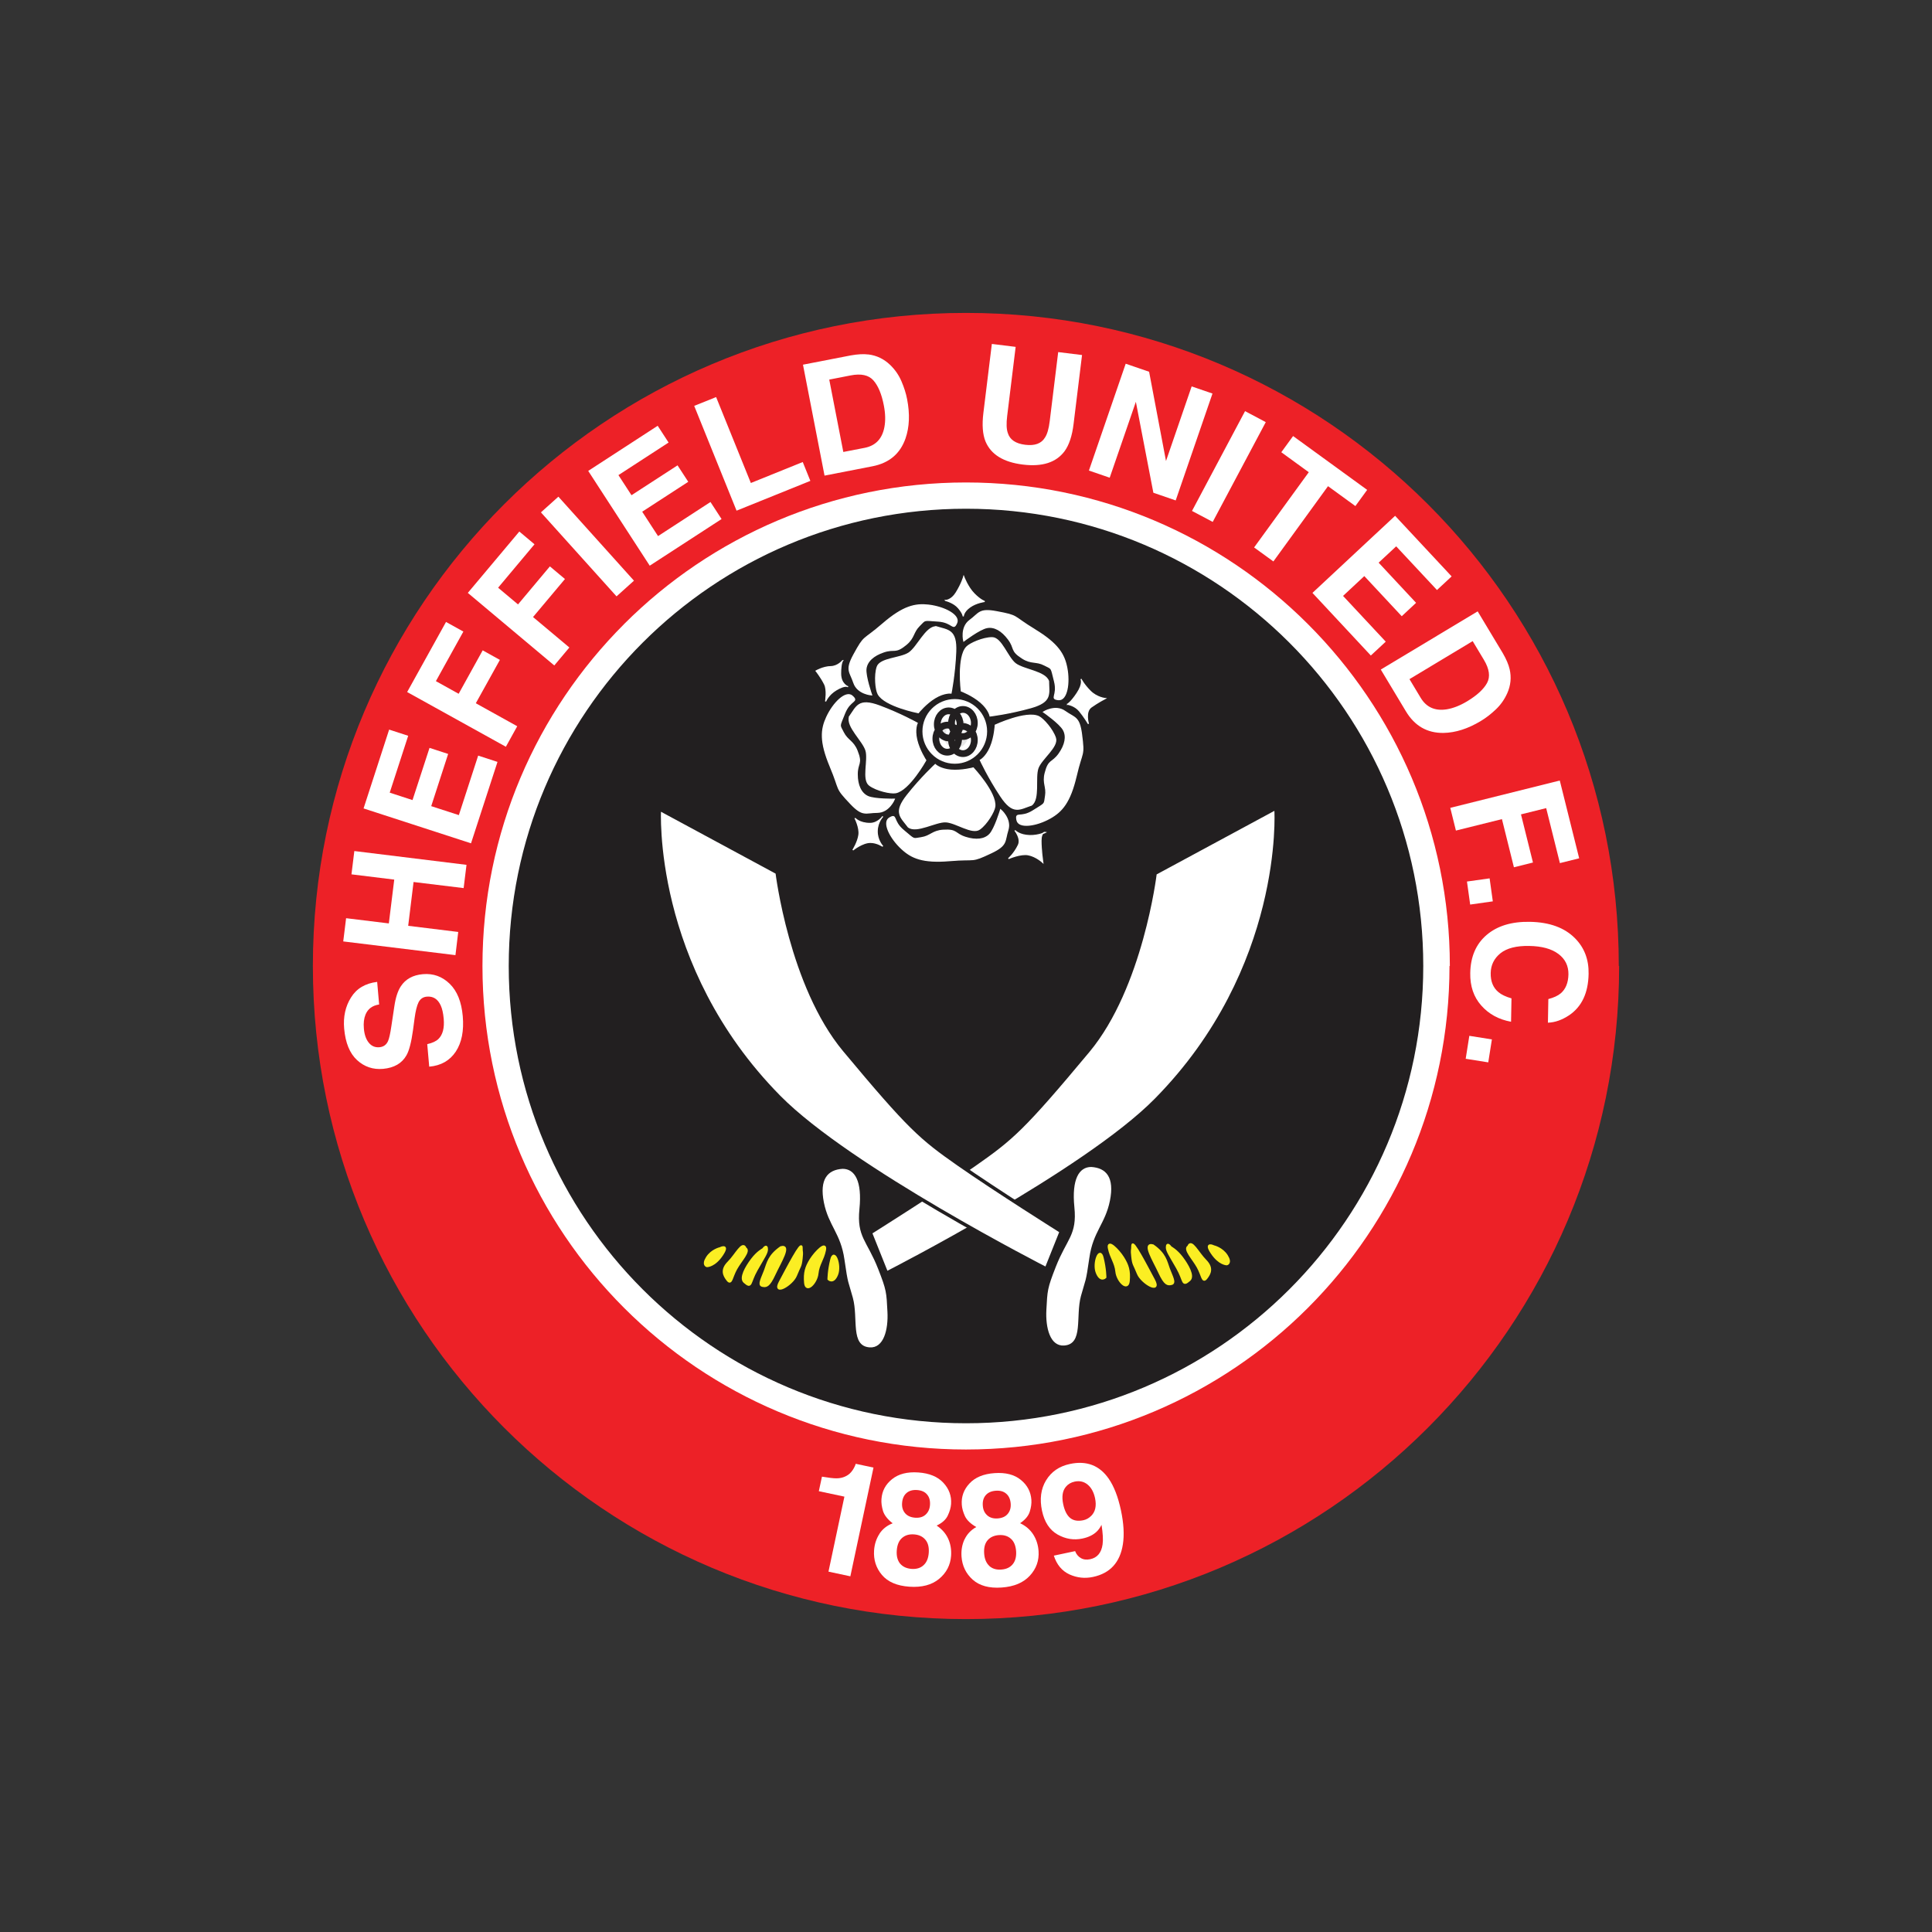 <svg viewBox="0 0 500 500" version="1.1" xmlns="http://www.w3.org/2000/svg" data-name="Layer 1" id="Layer_1">
  <rect x="0" y="0" width="500" height="500" fill="#333333" stroke="none"/>
  <defs>
    <style>
      .cls-1, .cls-2, .cls-3, .cls-4, .cls-5, .cls-6 {
        fill-rule: evenodd;
      }

      .cls-1, .cls-2, .cls-3, .cls-6 {
        fill: #fff;
      }

      .cls-1, .cls-3, .cls-7, .cls-8, .cls-4, .cls-5, .cls-6 {
        stroke-miterlimit: 3.86;
      }

      .cls-1, .cls-8 {
        stroke: #fff;
        stroke-width: .29px;
      }

      .cls-2, .cls-9 {
        stroke-width: 0px;
      }

      .cls-3, .cls-7, .cls-4 {
        stroke: #221f20;
      }

      .cls-3, .cls-6 {
        stroke-width: .88px;
      }

      .cls-7 {
        stroke-width: 1.75px;
      }

      .cls-7, .cls-8 {
        fill: none;
      }

      .cls-9 {
        fill: #ed2127;
      }

      .cls-4 {
        fill: #221f20;
        stroke-width: .58px;
      }

      .cls-5 {
        fill: #fbee23;
        stroke: #fbee23;
        stroke-width: .59px;
      }

      .cls-6 {
        stroke: #e7e7e7;
      }
    </style>
  </defs>
  <path d="M102.92,250c0-81.23,65.85-147.08,147.08-147.08,81.23,0,147.09,65.84,147.09,147.08s-65.85,147.08-147.09,147.08-147.08-65.84-147.08-147.08h0Z" class="cls-2"></path>
  <path d="M80.97,250c0-46.67,18.92-88.93,49.51-119.51,30.59-30.59,72.85-49.51,119.52-49.51h0c46.67,0,88.93,18.92,119.52,49.5,30.53,30.53,49.42,72.78,49.42,119.51h.09c0,46.68-18.92,88.93-49.51,119.52-30.59,30.59-72.85,49.51-119.52,49.51s-88.93-18.92-119.52-49.51c-30.59-30.59-49.51-72.84-49.51-119.51h0ZM161.51,161.52c-22.64,22.64-36.65,53.93-36.65,88.48s14.01,65.84,36.65,88.48c22.64,22.64,53.93,36.65,88.48,36.65s65.85-14.01,88.49-36.65c22.64-22.64,36.65-53.93,36.65-88.49h0s.09,0,.09,0c0-34.5-14.04-65.79-36.74-88.48-22.64-22.64-53.93-36.65-88.49-36.65h0c-34.56,0-65.84,14.01-88.48,36.65h0Z" class="cls-9"></path>
  <path d="M131.95,250c0-65.2,52.85-118.05,118.05-118.05s118.05,52.85,118.05,118.05-52.85,118.05-118.05,118.05-118.05-52.85-118.05-118.05h0Z" class="cls-4"></path>
  <path d="M244.72,155.4s1.48,0,2.71-1.97c1.47-2.34,1.98-4.19,1.98-4.19,0,0,1.02,2.74,2.71,4.44,1.69,1.7,2.71,1.98,2.71,1.98,0,0-2.16.25-3.85,1.46-1.69,1.21-1.69,2.42-1.69,2.42,0,0,0-.73-1.22-2.18-1.21-1.45-3.34-1.95-3.34-1.95h0Z" class="cls-1"></path>
  <path d="M238.87,189.28c0-4.54,3.69-8.22,8.23-8.22s8.22,3.68,8.22,8.22-3.68,8.23-8.22,8.23-8.23-3.69-8.23-8.23h0Z" class="cls-1"></path>
  <path d="M228.47,161.45c5.32-4.59,8.41-5.23,11.86-4.84,4.11.49,8.13,2.62,7.26,4.6-.97,2.17-.97-.24-4.84-.48-3.87-.24-3.14-.49-4.84,1.21-1.69,1.69-1.28,3.09-3.39,4.84-2.91,2.41-2.91.96-5.81,1.93-2.67.89-4.36,2.42-4.6,4.36-.23,1.93,1.46,6.77,1.46,6.77,0,0-3.63-.24-4.6-3.14-.96-2.9-2.21-3.2,0-7.26,2.91-5.32,2.18-3.39,7.5-7.99h0Z" class="cls-1"></path>
  <path d="M242.25,162.19c3.15.97,5.33.73,5.09,6.53-.24,5.81-1.21,10.65-1.21,10.65,0,0-1.69-.24-4.11,1.21-2.42,1.45-4.36,3.87-4.36,3.87,0,0-8.71-1.69-10.4-4.84-.62-1.14-.97-4.84-.24-7.01.76-2.27,6.05-2.17,8.22-3.63,2.18-1.45,4.36-6.77,7.01-6.77h0Z" class="cls-1"></path>
  <path d="M214.88,198.4c-2.73-6.49-2.39-9.63-.94-12.77,1.73-3.77,5-6.93,6.61-5.49,1.77,1.6-.53.85-1.96,4.45-1.42,3.61-1.43,2.84-.34,4.98,1.09,2.14,2.54,2.18,3.55,4.72,1.41,3.51.03,3.06.05,6.11.02,2.82.95,4.89,2.72,5.72,1.76.82,6.89.71,6.89.71,0,0-1.36,3.38-4.41,3.4-3.07.02-3.73,1.11-6.91-2.25-4.16-4.4-2.54-3.12-5.27-9.59h0Z" class="cls-2"></path>
  <path d="M214.88,198.4c-2.73-6.49-2.39-9.63-.94-12.77,1.73-3.77,5-6.93,6.61-5.49,1.77,1.6-.53.85-1.96,4.45-1.42,3.61-1.43,2.84-.34,4.98,1.09,2.14,2.54,2.18,3.55,4.72,1.41,3.51.05,3.06.05,6.11,0,2.82.95,4.89,2.72,5.72,1.76.82,6.89.71,6.89.71,0,0-1.36,3.38-4.41,3.4-3.07.02-3.73,1.11-6.91-2.25-4.16-4.4-2.54-3.12-5.27-9.59h0Z" class="cls-8"></path>
  <path d="M219.83,185.51c1.89-2.69,2.34-4.83,7.79-2.81,5.44,2.02,9.75,4.44,9.75,4.44,0,0-.76,1.54-.12,4.29.63,2.74,2.34,5.34,2.34,5.34,0,0-4.31,7.75-7.81,8.39-1.28.23-4.91-.57-6.75-1.93-1.93-1.42-.2-6.43-.9-8.95-.71-2.52-5.1-6.23-4.28-8.76h0Z" class="cls-1"></path>
  <path d="M245.81,222.73c-7.01.59-9.89-.7-12.43-3.06-3.05-2.8-5.04-6.9-3.17-7.98,2.06-1.2.64.77,3.63,3.23,2.98,2.47,2.26,2.24,4.63,1.87,2.36-.37,2.85-1.74,5.58-1.92,3.77-.25,2.92.92,5.83,1.84,2.69.85,4.95.61,6.28-.81,1.34-1.43,2.8-6.34,2.8-6.34,0,0,2.8,2.34,1.88,5.25-.92,2.92-.1,3.89-4.26,5.87-5.48,2.6-3.76,1.46-10.76,2.05h0Z" class="cls-1"></path>
  <path d="M235.08,214.04c-1.97-2.63-3.88-3.72-.27-8.27,3.61-4.56,7.23-7.9,7.23-7.9,0,0,1.23,1.19,4.05,1.44,2.8.24,5.79-.57,5.79-.57,0,0,6.05,6.48,5.57,10.03-.17,1.29-2.06,4.49-3.92,5.81-1.95,1.4-6.17-1.79-8.78-1.89-2.62-.11-7.51,2.92-9.66,1.36h0Z" class="cls-1"></path>
  <path d="M278.51,200.84c-1.6,6.84-3.73,9.18-6.74,10.88-3.61,2.03-8.12,2.67-8.57.55-.49-2.33.92-.37,4.19-2.45,3.27-2.08,2.83-1.46,3.2-3.83.38-2.36-.77-3.25-.1-5.9.93-3.66,1.78-2.49,3.57-4.97,1.64-2.3,2.1-4.52,1.15-6.23-.94-1.71-5.15-4.63-5.15-4.63,0,0,3.08-1.94,5.56-.16,2.49,1.78,3.67,1.29,4.27,5.87.78,6.01.22,4.02-1.38,10.87h0Z" class="cls-1"></path>
  <path d="M266.93,208.36c-3.11,1.06-4.73,2.53-7.94-2.3-3.22-4.84-5.28-9.32-5.28-9.32,0,0,1.51-.8,2.61-3.39,1.1-2.6,1.25-5.69,1.25-5.69,0,0,8.04-3.75,11.26-2.2,1.17.56,3.62,3.34,4.32,5.53.73,2.28-3.61,5.32-4.52,7.77-.9,2.46.46,8.04-1.69,9.61h0Z" class="cls-1"></path>
  <path d="M267.8,162.97c6.02,3.65,7.59,6.38,8.27,9.78.81,4.05.02,8.54-2.13,8.32-2.37-.24-.07-.99-1.03-4.75-.96-3.76-.51-3.14-2.65-4.23-2.13-1.09-3.32-.27-5.64-1.73-3.19-2.02-1.81-2.46-3.64-4.92-1.68-2.27-3.65-3.4-5.56-3.02-1.92.36-6,3.47-6,3.47,0,0-.9-3.53,1.57-5.35,2.47-1.81,2.36-3.09,6.9-2.24,5.96,1.11,3.9,1.02,9.91,4.66h0Z" class="cls-1"></path>
  <path d="M271.37,176.31c.05,3.29.95,5.29-4.64,6.85-5.59,1.56-10.5,2.14-10.5,2.14,0,0-.3-1.69-2.42-3.53-2.13-1.86-5.03-2.95-5.03-2.95,0,0-1.08-8.8,1.39-11.38.9-.95,4.3-2.42,6.6-2.41,2.39.02,3.94,5.08,5.99,6.7,2.06,1.62,7.79,2.05,8.61,4.58h0Z" class="cls-2"></path>
  <path d="M271.37,176.31c0,3.29.95,5.29-4.64,6.85-5.59,1.56-10.5,2.14-10.5,2.14,0,0-.3-1.69-2.42-3.53-2.13-1.86-5.03-2.95-5.03-2.95,0,0-1.08-8.8,1.39-11.38.9-.95,4.3-2.42,6.6-2.41,2.39.02,3.94,5.08,5.99,6.7,2.06,1.62,7.79,2.05,8.61,4.58h0Z" class="cls-8"></path>
  <path d="M276.27,182.27s.94-.54,2.46-2.84c1.73-2.59,1.02-3.7,1.02-3.7,0,0,.73,1.45,2.42,3.14,1.69,1.69,3.84,1.91,3.84,1.91,0,0-1.9.99-3.6,2.2-1.69,1.21-.72,4.35-.72,4.35,0,0-1.13-1.89-2.34-3.34-1.21-1.46-3.08-1.73-3.08-1.73h0Z" class="cls-1"></path>
  <path d="M262.65,214.92s1.13,1.28,3.89,1.33c2.34.04,4.02-.83,4.02-.83,0,0-1.07-.26-1.15,2.14-.09,2.4.46,5.64.46,5.64,0,0-1.66-1.56-3.7-1.97-2.04-.42-5.18.98-5.18.98,0,0,1.48-1.23,2.56-3.49.81-1.7-.9-3.79-.89-3.79h0Z" class="cls-2"></path>
  <path d="M262.65,214.92s1.13,1.28,3.89,1.33c2.34.04,4.02-.83,4.02-.83,0,0-1.15-.26-1.15,2.14s.46,5.64.46,5.64c0,0-1.66-1.56-3.7-1.97-2.04-.42-5.18.98-5.18.98,0,0,1.48-1.23,2.56-3.49.81-1.7-.89-3.79-.89-3.79h0Z" class="cls-8"></path>
  <path d="M221.28,211.76s1.13,1.35,3.89,1.34c2.05,0,3.3-1.81,3.3-1.81,0,0-1.37,1.48-1.45,3.87-.09,2.39,1.45,3.87,1.45,3.87,0,0-1.5-1.02-3.22-1.02-2.08,0-4.52,1.98-4.52,1.98,0,0,1.32-2.08,1.56-3.96.24-1.88-1.01-4.28-1.01-4.28h0Z" class="cls-2"></path>
  <path d="M221.28,211.76s1.13,1.35,3.89,1.34c2.05,0,3.3-1.81,3.3-1.81,0,0-1.45,1.48-1.45,3.87s1.45,3.87,1.45,3.87c0,0-1.5-1.02-3.22-1.02-2.08,0-4.52,1.98-4.52,1.98,0,0,1.32-2.08,1.56-3.96.24-1.88-1.01-4.28-1.01-4.28h0Z" class="cls-8"></path>
  <path d="M218.06,170.99s-.46.57-.51,3.33c-.05,2.76,1.91,3.41,1.91,3.41,0,0-.63-.64-3.09.84-2.05,1.23-2.71,2.96-2.71,2.96,0,0,.49-2.96-.25-4.44-.93-1.86-2.21-3.45-2.21-3.45,0,0,1.86-1.08,3.76-1.11,1.88-.03,3.11-1.54,3.11-1.54h0Z" class="cls-2"></path>
  <path d="M218.06,170.99s-.51.57-.51,3.33,1.91,3.41,1.91,3.41c0,0-.63-.64-3.09.84-2.05,1.23-2.71,2.96-2.71,2.96,0,0,.49-2.96-.25-4.44-.93-1.86-2.21-3.45-2.21-3.45,0,0,1.86-1.08,3.76-1.11,1.88-.03,3.11-1.54,3.11-1.54h0Z" class="cls-8"></path>
  <path d="M282.41,302.01c3.87.24,6.05,2.67,4.84,8.72-1.22,6.04-4.36,7.98-5.32,14.76-.97,6.77-.92,5.31-2.18,9.91-1.45,5.32.72,12.48-4.36,12.82-3.63.24-4.83-4.59-4.59-9.19.27-5.08.24-5.56,2.42-11.13,2.87-7.35,5.56-8.22,4.83-15.48-.73-7.26,1.21-10.41,4.35-10.41h0Z" class="cls-2"></path>
  <path d="M285.32,325.48c.72,2.9.72,5.08.72,5.08,0,0-1.21,1.21-2.17-1.22-.97-2.41.72-6.77,1.45-3.86h0Z" class="cls-5"></path>
  <path d="M287.01,323.06c.49,2.42,1.69,3.63,1.94,6.05.24,2.41,2.9,5.08,3.14,2.41.24-2.65-.24-4.11-1.45-6.04-1.21-1.94-4.11-4.85-3.63-2.42h0Z" class="cls-5"></path>
  <path d="M293.06,322.33c0,1.69-.24.73,0,2.91.24,2.17.43,1.79,1.45,4.35.96,2.42,6.05,5.32,4.12,1.69-1.94-3.63-5.57-10.64-5.57-8.95h0Z" class="cls-5"></path>
  <path d="M298.38,322.33c3.14,2.18,3.39,4.11,4.1,6.05.73,1.94,1.7,3.63.73,3.87-.96.24-1.69.24-3.14-2.91-1.45-3.14-4.36-7.74-1.69-7.01h0Z" class="cls-5"></path>
  <path d="M302.97,322.81s1.45.73,2.91,2.66c1.45,1.93,3.1,4.78,1.94,5.8-1.94,1.69-1.22.24-3.15-3.14-1.94-3.39-2.66-4.36-2.66-5.32,0-1.42.96,0,.96,0h0Z" class="cls-5"></path>
  <path d="M307.58,322.57c-1.22.73,1.21,3.14,2.41,5.32,1.22,2.18,1.22,4.11,2.18,2.91.97-1.22,1.69-2.66-.24-4.6-1.93-1.94-3.63-5.57-4.35-3.63h0Z" class="cls-5"></path>
  <path d="M314.1,322.57s-2.42-1.21-.49,1.69c1.94,2.91,3.87,2.91,3.87,2.91,0,0,1.22-.24,0-2.18-1.21-1.93-3.38-2.42-3.38-2.42h0Z" class="cls-5"></path>
  <path d="M218.07,302.49c-3.87.24-6.05,2.66-4.85,8.71,1.22,6.05,4.36,7.98,5.32,14.76.97,6.78.93,5.32,2.18,9.92,1.45,5.32-.72,12.48,4.36,12.82,3.63.24,4.83-4.6,4.59-9.19-.26-5.08-.23-5.57-2.41-11.13-2.88-7.35-5.57-8.23-4.84-15.49.73-7.26-1.21-10.4-4.35-10.4h0Z" class="cls-2"></path>
  <path d="M329.82,209.84l-30.48,16.45s-3.53,29.31-17.41,45.97c-16.94,20.32-19.84,22.73-29.52,29.51-9.68,6.78-26.62,17.42-26.62,17.42l3.87,9.68s50.91-25.97,69.19-44.52c33.39-33.86,30.96-74.51,30.96-74.51h0Z" class="cls-2"></path>
  <path d="M215.16,325.96c-.72,2.91-.72,5.08-.72,5.08,0,0,1.21,1.21,2.18-1.21.96-2.42-.73-6.77-1.46-3.87h0Z" class="cls-5"></path>
  <path d="M213.47,323.54c-.48,2.41-1.69,3.63-1.94,6.04-.24,2.42-2.9,5.08-3.14,2.42-.24-2.66.24-4.11,1.45-6.05,1.22-1.94,4.12-4.84,3.63-2.41h0Z" class="cls-5"></path>
  <path d="M207.43,322.81c0,1.69.23.73,0,2.9-.24,2.18-.44,1.8-1.46,4.36-.96,2.42-6.04,5.32-4.11,1.69,1.94-3.63,5.57-10.64,5.57-8.95h0Z" class="cls-5"></path>
  <path d="M202.1,322.81c-3.15,2.18-3.39,4.11-4.11,6.05-.73,1.93-1.69,3.63-.73,3.87.97.23,1.69.23,3.14-2.91,1.46-3.14,4.36-7.74,1.7-7.01h0Z" class="cls-5"></path>
  <path d="M197.5,323.3s-1.45.72-2.9,2.66c-1.46,1.93-3.11,4.79-1.94,5.81,1.94,1.69,1.21.24,3.14-3.14,1.93-3.39,2.66-4.36,2.66-5.32,0-1.41-.96,0-.96,0h0Z" class="cls-5"></path>
  <path d="M192.91,323.06c1.21.72-1.22,3.14-2.42,5.32-1.21,2.18-1.21,4.11-2.18,2.9-.96-1.21-1.69-2.66.24-4.59,1.94-1.94,3.63-5.56,4.36-3.63h0Z" class="cls-5"></path>
  <path d="M186.37,323.06s2.42-1.22.48,1.69c-1.93,2.9-3.87,2.9-3.87,2.9,0,0-1.21-.24,0-2.17,1.21-1.94,3.39-2.42,3.39-2.42h0Z" class="cls-5"></path>
  <path d="M211.91,385.93l.81-3.77c1.76.29,3,.44,3.74.43,1.16,0,2.17-.31,3.03-.9.58-.4,1.09-1,1.52-1.79.24-.47.4-.83.45-1.07l4.6.98-5.99,28.14-5.66-1.21,4.12-19.41-6.62-1.41h0Z" class="cls-2"></path>
  <path d="M232.94,404.65c.69.82,1.68,1.28,2.97,1.38,1.29.09,2.33-.23,3.11-.96.8-.73,1.24-1.8,1.34-3.21.1-1.47-.19-2.59-.89-3.4-.69-.82-1.66-1.27-2.93-1.36-1.27-.09-2.3.22-3.11.94-.8.7-1.24,1.79-1.35,3.25-.1,1.41.19,2.53.86,3.37h0ZM227.59,396.95c.82-1.25,1.97-2.16,3.43-2.72-1.32-1.03-2.15-2.08-2.5-3.19-.33-1.11-.47-2.13-.4-3.06.14-2.09,1.05-3.81,2.73-5.16,1.68-1.36,3.94-1.95,6.81-1.75,2.86.2,5.02,1.09,6.49,2.68,1.47,1.58,2.13,3.41,1.99,5.49-.07.94-.35,1.93-.85,2.98-.48,1.04-1.44,1.91-2.88,2.6,1.35.9,2.34,2.02,2.97,3.38.62,1.35.87,2.84.76,4.44-.17,2.41-1.21,4.41-3.12,5.99-1.9,1.56-4.45,2.23-7.66,2.01-3.2-.22-5.57-1.23-7.11-3.04-1.53-1.81-2.2-3.93-2.04-6.34.11-1.62.58-3.05,1.4-4.31h0ZM234.23,391.61c.6.7,1.47,1.09,2.6,1.17,1.15.08,2.05-.18,2.72-.8.68-.62,1.06-1.45,1.13-2.49.08-1.14-.17-2.04-.76-2.72-.57-.69-1.43-1.07-2.59-1.15-1.13-.08-2.05.18-2.73.78-.68.59-1.06,1.45-1.14,2.59-.08,1.04.18,1.92.77,2.62h0Z" class="cls-2"></path>
  <path d="M256.01,405.25c.79.73,1.83,1.05,3.13.95,1.29-.09,2.27-.55,2.95-1.38.68-.82.97-1.95.88-3.36-.11-1.47-.56-2.55-1.36-3.24-.79-.71-1.82-1.02-3.09-.94-1.27.09-2.25.54-2.94,1.35-.69.81-.98,1.94-.88,3.4.09,1.41.54,2.48,1.32,3.21h0ZM249.64,398.37c.64-1.35,1.65-2.41,3.02-3.18-1.45-.82-2.42-1.75-2.93-2.8-.48-1.05-.76-2.05-.82-2.98-.15-2.08.52-3.92,1.99-5.49,1.47-1.59,3.63-2.48,6.49-2.68,2.86-.2,5.13.38,6.8,1.75,1.68,1.36,2.58,3.08,2.73,5.16.07.94-.07,1.96-.42,3.07-.34,1.09-1.17,2.09-2.5,2.98,1.47.69,2.6,1.67,3.41,2.93.8,1.26,1.26,2.69,1.37,4.3.16,2.42-.58,4.54-2.26,6.36-1.67,1.81-4.1,2.84-7.31,3.06-3.2.22-5.69-.45-7.47-2.03-1.76-1.58-2.73-3.59-2.9-6-.11-1.61.15-3.09.78-4.45h0ZM255.48,392.16c.69.62,1.61.89,2.73.81,1.15-.09,2.02-.48,2.59-1.18.59-.7.84-1.57.77-2.62-.08-1.13-.46-2-1.14-2.59-.67-.6-1.57-.86-2.72-.78-1.14.08-2.01.47-2.6,1.15-.59.68-.85,1.59-.76,2.72.07,1.04.44,1.87,1.13,2.48h0Z" class="cls-2"></path>
  <path d="M270.71,383.13c1.36-2.25,3.41-3.67,6.2-4.26,4.28-.91,7.62.36,10.02,3.81,1.36,1.96,2.42,4.69,3.17,8.19.72,3.4.89,6.34.5,8.8-.73,4.69-3.31,7.5-7.73,8.44-2.11.45-4.14.23-6.09-.65-1.95-.9-3.3-2.52-4.05-4.86l5.51-1.17c.3.8.8,1.4,1.48,1.8.68.4,1.49.49,2.44.29,1.82-.39,2.89-1.68,3.19-3.85.17-1.2.07-2.87-.28-5.04-.37.75-.81,1.35-1.3,1.8-.9.84-2.11,1.42-3.63,1.74-2.23.48-4.38.13-6.45-1.04-2.06-1.18-3.4-3.23-4.02-6.15-.64-3.01-.3-5.63,1.04-7.86h0ZM282.4,392.31c1.08-1.07,1.41-2.6,1-4.57-.34-1.59-.99-2.77-1.94-3.54-.94-.77-2.05-1.03-3.34-.76-.95.21-1.7.64-2.26,1.32-.89,1.05-1.12,2.57-.7,4.55.36,1.67.96,2.85,1.81,3.55.86.69,2,.87,3.41.57.76-.16,1.43-.54,2.01-1.12h0Z" class="cls-2"></path>
  <path d="M244.41,189.69c0-1.94,1.32-3.5,2.95-3.5s2.95,1.56,2.95,3.5-1.32,3.51-2.95,3.51-2.95-1.57-2.95-3.51h0Z" class="cls-6"></path>
  <path d="M246.26,187.11c0-1.94,1.32-3.51,2.95-3.51s2.95,1.57,2.95,3.51-1.33,3.51-2.95,3.51-2.95-1.57-2.95-3.51h0ZM242.57,187.47c0-1.94,1.32-3.5,2.95-3.5s2.95,1.56,2.95,3.5-1.33,3.51-2.95,3.51-2.95-1.57-2.95-3.51h0ZM242.2,191.16c0-1.93,1.32-3.5,2.95-3.5s2.95,1.56,2.95,3.5-1.32,3.51-2.95,3.51-2.95-1.57-2.95-3.51h0ZM246.26,191.53c0-1.94,1.32-3.51,2.95-3.51s2.95,1.57,2.95,3.51-1.33,3.51-2.95,3.51-2.95-1.57-2.95-3.51h0Z" class="cls-7"></path>
  <path d="M170.65,209.36l30.48,16.45s3.53,29.31,17.41,45.96c16.94,20.32,19.84,22.74,29.51,29.52,9.68,6.77,26.61,17.41,26.61,17.41l-3.87,9.68s-50.91-25.97-69.18-44.51c-33.39-33.86-30.97-74.51-30.97-74.51h0Z" class="cls-3"></path>
  <path d="M110.59,270.22c1.32-.3,2.28-.75,2.89-1.35,1.11-1.09,1.56-2.84,1.35-5.23-.13-1.43-.38-2.59-.78-3.45-.76-1.65-1.95-2.4-3.6-2.26-.96.09-1.67.57-2.13,1.46-.44.9-.77,2.26-1.02,4.1l-.42,3.14c-.43,3.09-.98,5.25-1.69,6.49-1.17,2.07-3.19,3.24-6.05,3.5-2.61.23-4.86-.54-6.75-2.28-1.89-1.75-2.99-4.45-3.32-8.13-.27-3.07.32-5.76,1.77-8.06,1.43-2.32,3.69-3.66,6.77-4.04l.51,5.85c-1.74.26-2.92,1.13-3.53,2.62-.4.99-.55,2.19-.42,3.6.13,1.57.56,2.8,1.27,3.67.71.88,1.64,1.27,2.77,1.17,1.04-.1,1.78-.62,2.21-1.59.29-.63.58-1.93.87-3.9l.77-5.13c.33-2.25.89-3.97,1.68-5.16,1.22-1.86,3.13-2.91,5.72-3.13,2.67-.23,4.97.6,6.91,2.48,1.94,1.88,3.06,4.68,3.39,8.39.33,3.79-.27,6.85-1.81,9.18-1.55,2.33-3.84,3.63-6.87,3.89l-.51-5.81h0Z" class="cls-2"></path>
  <polygon points="117.87 247.19 88.83 243.64 89.57 237.63 100.63 238.98 102.03 227.64 90.96 226.28 91.7 220.25 120.73 223.82 119.99 229.84 107.03 228.26 105.64 239.6 118.59 241.19 117.87 247.19 117.87 247.19" class="cls-2"></polygon>
  <polygon points="105.64 190.42 100.86 205.14 106.76 207.06 111.16 193.55 115.98 195.12 111.6 208.63 118.75 210.95 123.75 195.55 128.75 197.18 121.9 218.25 94.09 209.22 100.71 188.82 105.64 190.42 105.64 190.42" class="cls-2"></polygon>
  <polygon points="105.37 179.1 115.43 160.96 119.92 163.45 112.81 176.28 118.7 179.55 124.92 168.31 129.37 170.78 123.14 182 133.86 187.95 130.92 193.26 105.37 179.1 105.37 179.1" class="cls-2"></polygon>
  <polygon points="121.07 153.44 134.4 137.56 138.33 140.86 128.91 152.1 134.06 156.42 142.31 146.58 146.21 149.85 137.95 159.69 147.35 167.57 143.45 172.22 121.07 153.44 121.07 153.44" class="cls-2"></polygon>
  <polygon points="164.07 150.28 159.56 154.34 139.99 132.6 144.51 128.54 164.07 150.28 164.07 150.28" class="cls-2"></polygon>
  <polygon points="173.03 114.53 160.05 122.96 163.43 128.16 175.35 120.43 178.12 124.69 166.2 132.43 170.3 138.74 183.87 129.92 186.74 134.33 168.15 146.4 152.23 121.87 170.21 110.19 173.03 114.53 173.03 114.53" class="cls-2"></polygon>
  <polygon points="179.66 105.04 185.33 102.76 194.32 125 207.75 119.57 209.72 124.45 190.62 132.16 179.66 105.04 179.66 105.04" class="cls-2"></polygon>
  <path d="M214.61,98.24l3.64,18.73,5.53-1.07c2.83-.56,4.53-2.34,5.1-5.35.31-1.65.27-3.53-.15-5.65-.56-2.92-1.47-5.07-2.69-6.45-1.22-1.39-3.18-1.82-5.91-1.29l-5.53,1.08h0ZM224.75,91.73c2.15.27,4,1.17,5.6,2.69,1.28,1.23,2.26,2.65,2.94,4.24.69,1.6,1.18,3.14,1.47,4.65.74,3.82.61,7.2-.41,10.15-1.39,3.98-4.25,6.38-8.59,7.22l-12.37,2.41-5.58-28.71,12.37-2.4c1.79-.32,3.31-.4,4.56-.24h0Z" class="cls-2"></path>
  <path d="M256.69,89.01l6.16.76-2.19,17.85c-.25,2-.19,3.48.17,4.46.53,1.72,2.03,2.73,4.51,3.03,2.46.3,4.15-.31,5.09-1.86.58-.86,1-2.28,1.24-4.28l2.19-17.85,6.17.76-2.19,17.85c-.37,3.08-1.16,5.43-2.32,7.03-2.18,2.93-5.77,4.09-10.81,3.47-5.03-.62-8.25-2.61-9.66-5.98-.75-1.84-.93-4.3-.55-7.39l2.19-17.85h0Z" class="cls-2"></path>
  <polygon points="291.33 94.13 297.39 96.21 301.76 119.31 308.4 100 313.79 101.85 304.27 129.51 298.49 127.52 293.96 103.99 287.19 123.63 281.81 121.78 291.33 94.13 291.33 94.13" class="cls-2"></polygon>
  <polygon points="313.85 135.07 308.49 132.23 322.22 106.4 327.58 109.25 313.85 135.07 313.85 135.07" class="cls-2"></polygon>
  <polygon points="353.82 126.78 350.77 130.97 343.69 125.82 329.55 145.3 324.56 141.68 338.71 122.21 331.6 117.04 334.65 112.85 353.82 126.78 353.82 126.78" class="cls-2"></polygon>
  <polygon points="371.89 152.7 361.33 141.39 356.79 145.62 366.48 156.01 362.77 159.48 353.08 149.09 347.58 154.22 358.63 166.06 354.77 169.65 339.66 153.44 361.05 133.49 375.68 149.17 371.89 152.7 371.89 152.7" class="cls-2"></polygon>
  <path d="M381.13,165.92l-16.36,9.84,2.9,4.83c1.48,2.47,3.74,3.46,6.76,2.98,1.66-.28,3.41-.96,5.26-2.07,2.55-1.54,4.27-3.12,5.15-4.73.89-1.62.62-3.62-.81-6.01l-2.9-4.83h0ZM390.7,173.22c.48,2.11.27,4.17-.62,6.18-.72,1.62-1.72,3.03-2.98,4.22-1.26,1.19-2.54,2.18-3.86,2.97-3.33,2.01-6.56,3.04-9.68,3.09-4.21.05-7.45-1.81-9.72-5.6l-6.49-10.8,25.07-15.06,6.49,10.8c.91,1.56,1.51,2.97,1.79,4.2h0Z" class="cls-2"></path>
  <polygon points="403.67 202 408.69 222.13 403.7 223.37 400.15 209.14 393.63 210.76 396.73 223.22 391.8 224.45 388.7 211.99 376.79 214.95 375.33 209.07 403.67 202 403.67 202" class="cls-2"></polygon>
  <polygon points="385.51 227.32 386.34 233.27 380.48 234.1 379.65 228.14 385.51 227.32 385.51 227.32" class="cls-2"></polygon>
  <path d="M407.68,242.89c2.37,2.42,3.52,5.47,3.45,9.15-.09,4.92-1.76,8.49-5.03,10.7-1.84,1.22-3.66,1.87-5.5,1.93l.11-6.11c1.41-.37,2.48-.87,3.2-1.48,1.29-1.09,1.95-2.73,2-4.9.03-2.22-.83-3.99-2.61-5.31-1.76-1.32-4.28-2.01-7.56-2.06-3.28-.06-5.76.57-7.42,1.89-1.65,1.34-2.49,3.05-2.53,5.13-.04,2.15.63,3.79,2.01,4.94.74.63,1.86,1.17,3.37,1.61l-.11,6.05c-3.18-.58-5.75-1.98-7.71-4.2-1.96-2.21-2.91-5-2.85-8.4.07-4.21,1.47-7.49,4.22-9.85,2.75-2.36,6.49-3.5,11.22-3.41,5.1.09,9.01,1.53,11.73,4.31h0Z" class="cls-2"></path>
  <polygon points="386.1 269 385.16 274.94 379.32 274.01 380.26 268.07 386.1 269 386.1 269" class="cls-2"></polygon>
</svg>